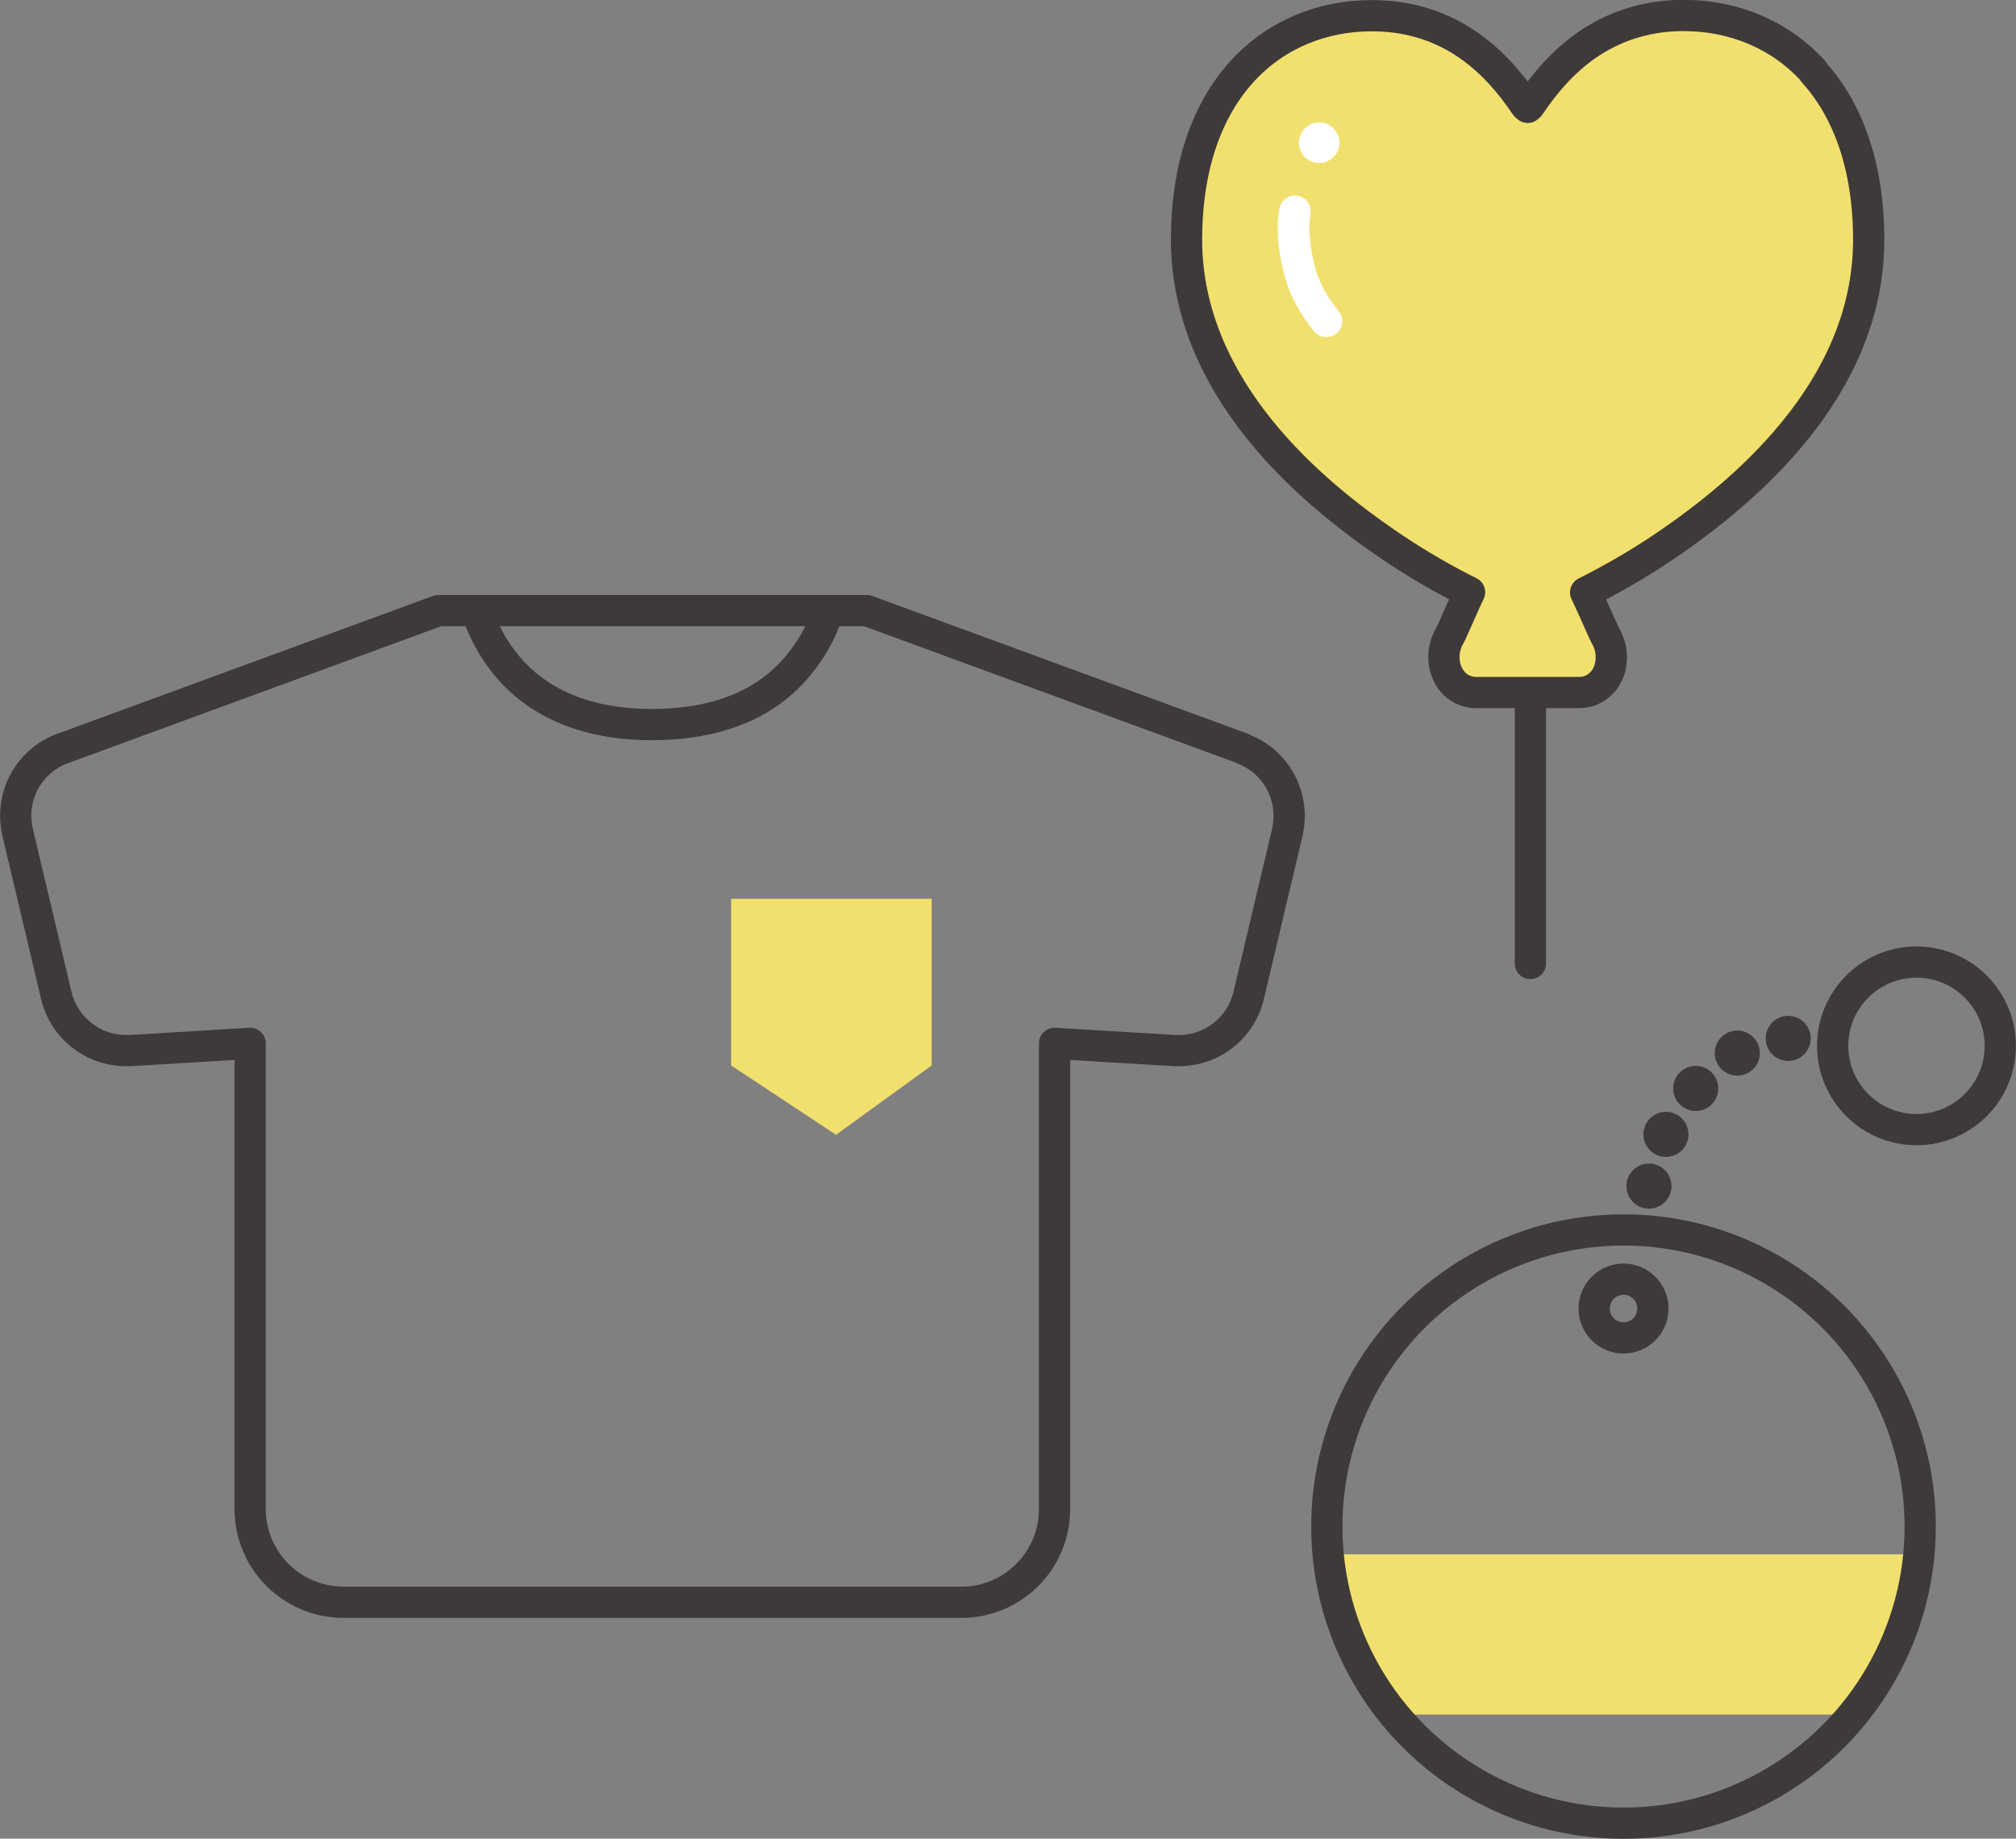 <?xml version="1.0" encoding="UTF-8"?><svg id="_イヤー_2" xmlns="http://www.w3.org/2000/svg" xmlns:xlink="http://www.w3.org/1999/xlink" viewBox="0 0 97.44 88.89"><rect x="0" y="0" width="97.44" height="88.89" fill="#808080" stroke="none"/><defs><style>.cls-1,.cls-2{fill:none;}.cls-3{clip-path:url(#clippath);}.cls-4,.cls-5{fill:#f2e06e;}.cls-6{fill:#fff;}.cls-7{fill:#3e3a39;}.cls-5,.cls-2{stroke:#3e3a39;stroke-linejoin:round;stroke-width:1.51px;}.cls-2{stroke-linecap:round;}</style><clipPath id="clippath"><circle class="cls-1" cx="78.47" cy="73.8" r="14.34"/></clipPath></defs><g id="_イヤー_1-2"><g><g><path class="cls-2" d="M60.05,36.18l-18.15-6.66H21.18l-.21,.08L3.18,36.13l-.15,.05c-1.39,.51-2.28,1.83-2.27,3.25,0,.27,.03,.53,.09,.8l1.87,7.89c.37,1.57,1.78,2.67,3.37,2.67h.2l5.8-.35v22.51c0,2.49,2.02,4.5,4.5,4.51h29.88c2.49,0,4.5-2.02,4.5-4.51v-22.51l5.82,.35h.19c1.6,0,3-1.09,3.37-2.66l1.87-7.89c.06-.27,.09-.53,.09-.8,0-1.43-.88-2.74-2.27-3.25Zm-20.01-6.66c-.2,.61-.5,1.31-.97,2-.59,.88-1.42,1.75-2.61,2.4-1.2,.65-2.78,1.1-4.92,1.11-2.17,0-3.77-.47-4.98-1.14-1.8-1-2.77-2.5-3.31-3.78-.09-.21-.16-.4-.22-.59h17.01Z"/><polygon class="cls-4" points="45.03 51.51 40.41 54.86 35.34 51.51 35.34 43.45 45.03 43.45 45.03 51.51"/></g><g><g class="cls-3"><rect class="cls-4" x="62.73" y="75.14" width="32.53" height="7.75"/></g><circle class="cls-2" cx="78.47" cy="73.8" r="14.34"/><circle class="cls-2" cx="78.47" cy="63.26" r="1.42"/><circle class="cls-7" cx="79.7" cy="57.34" r="1.09"/><circle class="cls-7" cx="80.52" cy="54.84" r="1.09"/><circle class="cls-7" cx="81.96" cy="52.62" r="1.09"/><circle class="cls-7" cx="83.97" cy="50.91" r="1.09"/><circle class="cls-7" cx="86.43" cy="50.2" r="1.09"/><circle class="cls-2" cx="92.63" cy="50.56" r="4.05"/></g><g><line class="cls-2" x1="73.97" y1="46.58" x2="73.97" y2="34.33"/><path class="cls-5" d="M87.67,3.47c-1.66-1.84-3.94-2.72-6.27-2.72h-.19c-1.81,.03-3.31,.6-4.5,1.42-1.18,.82-2.06,1.87-2.74,2.88h0c-.04,.07-.1,.12-.13,.14-.03-.02-.08-.06-.13-.13h0c-.68-1.01-1.56-2.06-2.74-2.88-1.18-.82-2.68-1.39-4.5-1.42h-.19c-2.33,0-4.61,.88-6.27,2.72-1.66,1.84-2.66,4.56-2.66,8.11,0,3.66,1.58,6.76,3.56,9.21,1.99,2.46,4.41,4.31,6.24,5.56,1.41,.96,2.84,1.76,3.88,2.27-.15,.31-.29,.62-.42,.92-.13,.29-.25,.57-.35,.78-.05,.11-.09,.2-.12,.27-.03,.07-.06,.12-.06,.12-.2,.33-.29,.7-.29,1.05,0,.37,.1,.75,.34,1.09,.12,.17,.29,.33,.5,.44,.21,.11,.46,.18,.7,.18h5.01c.24,0,.49-.06,.7-.18,.32-.17,.53-.44,.66-.7,.13-.27,.18-.55,.18-.83,0-.35-.09-.71-.29-1.05,0,0-.03-.05-.06-.12-.12-.25-.33-.74-.57-1.27-.1-.22-.21-.46-.32-.69,1.04-.52,2.47-1.31,3.88-2.27,1.83-1.25,4.25-3.1,6.24-5.56,1.99-2.45,3.56-5.55,3.56-9.21,0-3.55-1-6.28-2.66-8.11Z"/><path class="cls-6" d="M63.53,12.78c-.13-.51-.2-.97-.23-1.38-.03-.41-.01-.76,.04-1.04,.08-.42-.2-.82-.61-.89-.42-.08-.82,.2-.89,.61-.08,.45-.1,.92-.07,1.44,.04,.51,.13,1.05,.27,1.63,.26,1.08,.8,2.04,1.48,2.87,.27,.32,.75,.37,1.08,.1,.33-.27,.37-.75,.1-1.08-.57-.69-.98-1.44-1.18-2.26Z"/><path class="cls-6" d="M63.76,7.88c.54,0,.98-.44,.98-.98s-.44-.98-.98-.98-.98,.44-.98,.98c0,.54,.44,.98,.98,.98Z"/></g></g></g></svg>